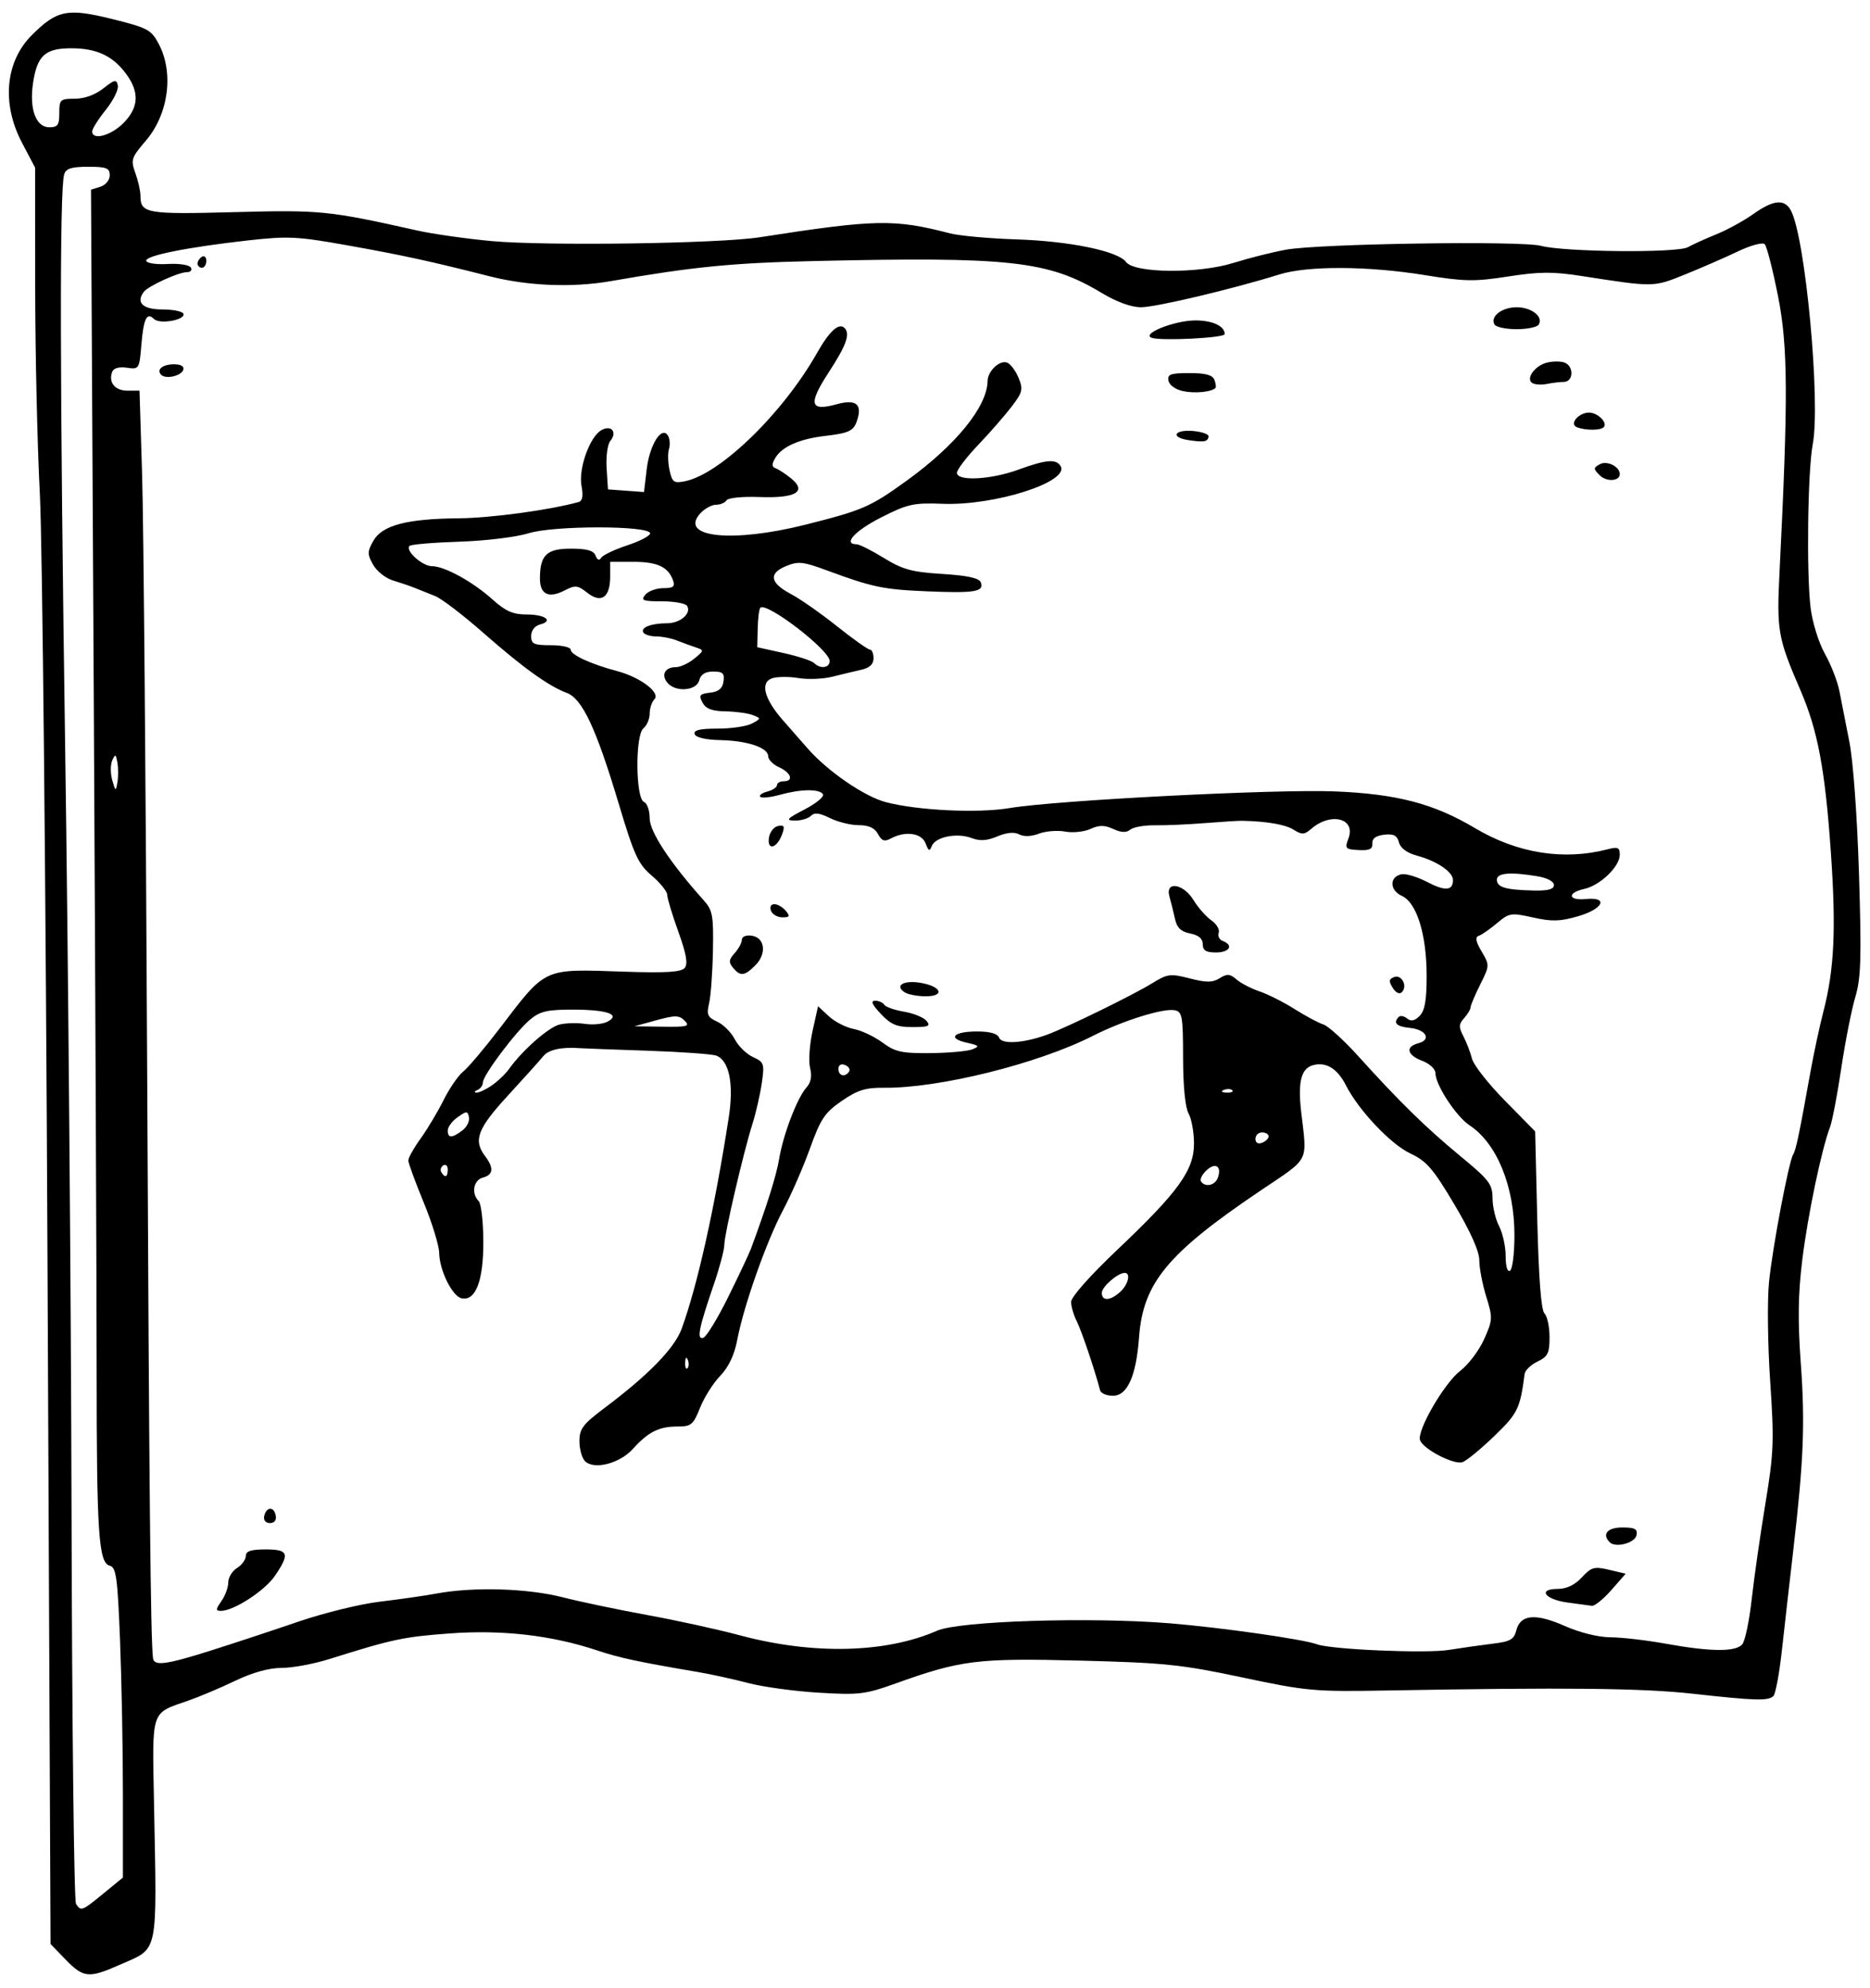 <?xml version="1.0" encoding="UTF-8" standalone="no"?>
<!-- Created with Inkscape (http://www.inkscape.org/) -->

<svg
   xmlns:dc="http://purl.org/dc/elements/1.1/"
   xmlns:cc="http://creativecommons.org/ns#"
   xmlns:rdf="http://www.w3.org/1999/02/22-rdf-syntax-ns#"
   xmlns:svg="http://www.w3.org/2000/svg"
   xmlns="http://www.w3.org/2000/svg"
   xmlns:sodipodi="http://sodipodi.sourceforge.net/DTD/sodipodi-0.dtd"
   xmlns:inkscape="http://www.inkscape.org/namespaces/inkscape"
   id="svg3378"
   version="1.1"
   inkscape:version="0.91 r13725"
   width="399.375"
   height="424.688"
   viewBox="0 0 399.375 424.688"
   sodipodi:docname="Oskenonton.svg">
  <defs
     id="defs3382" />
  <sodipodi:namedview
     pagecolor="#ffffff"
     bordercolor="#666666"
     borderopacity="1"
     objecttolerance="10"
     gridtolerance="10"
     guidetolerance="10"
     inkscape:pageopacity="0"
     inkscape:pageshadow="2"
     inkscape:window-width="1600"
     inkscape:window-height="837"
     id="namedview3380"
     showgrid="false"
     inkscape:zoom="1.5776306"
     inkscape:cx="199.6875"
     inkscape:cy="212.34375"
     inkscape:window-x="-8"
     inkscape:window-y="-8"
     inkscape:window-maximized="1"
     inkscape:current-layer="svg3378" />
  <path
     style="fill:#000000"
     d="M 14.02,418.55 10.797,415.224 10.146,269.722 C 9.787,189.695 9.052,115.781 8.51,105.469 7.969,95.156 7.52,75.265 7.513,61.267 L 7.5,35.815 4.688,30.469 C 0.301,22.13 1.133,13.143 6.815,7.482 12.174,2.142 14.391,1.696 23.875,4.044 c 7.664,1.897 8.41,2.294 10.016,5.317 3.285,6.187 2.113,15.015 -2.747,20.693 -3.105,3.627 -3.254,4.087 -2.235,6.905 C 29.509,38.618 30,40.812 30,41.832 c 0,3.756 1.307,3.983 20.037,3.479 18.382,-0.494 20.16,-0.316 39.025,3.913 3.352,0.751 10.523,1.772 15.938,2.269 11.623,1.066 48.473,0.545 57.188,-0.809 24.873,-3.863 28.728,-3.942 40.7,-0.842 2.018,0.522 8.415,1.102 14.217,1.289 11.312,0.363 21.677,2.501 23.373,4.82 1.77,2.421 15.45,2.547 22.918,0.212 3.375,-1.055 8.457,-2.333 11.293,-2.839 7.202,-1.286 50.251,-1.934 54.39,-0.82 4.959,1.335 29.12,1.564 31.391,0.297 1.031,-0.575 3.773,-1.817 6.094,-2.76 2.32,-0.942 5.864,-2.884 7.875,-4.315 4.312,-3.068 6.689,-3.292 8.045,-0.76 3.101,5.794 6.374,40.897 4.658,49.961 -1.076,5.687 -1.357,27.563 -0.449,34.916 0.389,3.148 1.742,7.483 3.071,9.844 1.307,2.32 2.697,5.906 3.089,7.969 0.392,2.062 1.344,6.914 2.115,10.781 0.815,4.086 1.678,15.958 2.06,28.344 0.554,17.958 0.427,22.089 -0.807,26.25 -0.806,2.716 -2.15,9.543 -2.987,15.171 -0.837,5.628 -1.919,11.278 -2.405,12.554 -1.807,4.754 -4.736,18.776 -5.912,28.307 -0.898,7.277 -0.983,13.022 -0.328,22.031 0.945,13.001 0.625,20.904 -1.632,40.312 -0.78,6.703 -1.858,16.195 -2.397,21.094 -0.539,4.898 -1.352,9.282 -1.807,9.741 -1.082,1.091 -3.803,1.014 -17.345,-0.491 -10.649,-1.183 -27.324,-1.357 -65.156,-0.68 -15.571,0.279 -17.146,0.137 -30.938,-2.789 -13.025,-2.764 -16.621,-3.136 -34.688,-3.593 -21.92,-0.554 -25.414,-0.12 -39.375,4.893 -6.455,2.317 -7.8,2.478 -16.406,1.959 -5.156,-0.311 -11.906,-1.233 -15,-2.049 -3.094,-0.816 -7.945,-1.879 -10.781,-2.361 -12.817,-2.18 -16.742,-3.023 -21.562,-4.628 -9.683,-3.225 -20.221,-4.44 -31.406,-3.621 -9.899,0.725 -12.227,1.22 -25.729,5.467 -3.323,1.045 -7.921,1.9 -10.218,1.9 -2.689,0 -6.214,0.977 -9.896,2.743 -3.146,1.509 -7.655,3.416 -10.02,4.238 -8.104,2.816 -7.722,1.687 -7.344,21.695 0.628,33.287 1.112,31.001 -7.367,34.757 -6.549,2.901 -7.7,2.788 -11.5,-1.133 z m 8.088,-14.131 4.142,-3.394 0,-17.55 c 0,-9.652 -0.276,-24.546 -0.613,-33.097 -0.532,-13.501 -0.822,-15.601 -2.2,-15.962 -2.383,-0.623 -2.796,-6.825 -2.8,-42.017 -0.002,-17.218 -0.273,-80.935 -0.602,-141.593 l -0.599,-110.288 2.001,-0.635 c 1.133,-0.36 2.001,-1.42 2.001,-2.447 0,-1.546 -0.679,-1.812 -4.624,-1.812 -3.593,0 -4.733,0.366 -5.112,1.641 -0.994,3.345 -0.921,45.059 0.215,122.578 0.642,43.828 1.254,117.023 1.36,162.656 0.106,45.633 0.534,83.496 0.951,84.141 1.064,1.644 1.247,1.574 5.881,-2.222 z m 22.974,-51.896 c 4.853,-1.535 13.254,-4.308 18.668,-6.163 5.414,-1.855 13.219,-3.77 17.344,-4.256 4.125,-0.486 9.609,-1.273 12.188,-1.75 7.861,-1.453 19.318,-1.115 26.803,0.791 3.821,0.973 12.009,2.691 18.197,3.817 6.188,1.126 15.065,3.072 19.728,4.323 15.632,4.194 31.166,3.828 42.147,-0.993 4.714,-2.069 32.727,-2.954 49.688,-1.57 10.891,0.889 28.534,3.403 31.406,4.475 3.011,1.124 23.234,1.996 28.125,1.213 2.836,-0.454 7.119,-1.061 9.519,-1.349 3.633,-0.436 4.458,-0.905 4.936,-2.809 0.861,-3.432 4.089,-3.734 10.342,-0.968 3.236,1.431 7.192,2.412 9.773,2.423 2.385,0.01 7.711,0.628 11.836,1.374 9.601,1.735 14.947,1.773 16.322,0.116 0.596,-0.718 1.498,-5.042 2.006,-9.609 0.508,-4.568 1.819,-13.729 2.913,-20.359 1.802,-10.914 1.9,-13.398 1.03,-26.25 -0.528,-7.808 -0.636,-17.36 -0.238,-21.227 0.776,-7.546 4.215,-25.667 5.162,-27.2 0.591,-0.956 1.289,-4.293 3.628,-17.332 0.74,-4.125 2.006,-10.049 2.815,-13.166 2.335,-9.002 2.739,-17.602 1.598,-33.993 -1.238,-17.782 -2.8,-26.081 -6.538,-34.73 -4.796,-11.098 -5.056,-12.589 -4.418,-25.332 1.858,-37.098 1.797,-48.011 -0.329,-58.737 -1.122,-5.66 -2.4,-10.658 -2.841,-11.105 -0.45,-0.458 -2.988,0.23 -5.8,1.572 -2.749,1.312 -7.831,3.528 -11.292,4.924 -6.713,2.707 -6.506,2.704 -21.934,0.31 -6.229,-0.967 -9.076,-0.95 -15.762,0.09 -7.19,1.119 -9.31,1.083 -17.838,-0.297 -12.175,-1.971 -25.007,-2.023 -31.071,-0.128 -9.928,3.103 -26.334,6.994 -29.501,6.996 -2.114,0.002 -5.215,-1.129 -8.463,-3.085 -11.371,-6.847 -19.613,-7.751 -61.794,-6.773 -17.136,0.397 -25.559,1.236 -43.047,4.287 -8.118,1.416 -17.648,1.034 -25.795,-1.034 -12.867,-3.266 -18.399,-4.47 -30.498,-6.636 -10.527,-1.884 -12.616,-1.987 -21.094,-1.038 -13.059,1.462 -22.136,3.29 -21.771,4.383 0.169,0.507 2.238,0.803 4.598,0.658 2.36,-0.145 4.57,0.187 4.911,0.739 0.341,0.551 -0.024,1.002 -0.81,1.002 -1.799,0 -8.29,2.968 -9.227,4.219 -1.727,2.306 -0.188,3.75 3.996,3.75 2.313,0 4.332,0.422 4.487,0.938 0.396,1.323 -5.116,2.289 -6.302,1.104 -1.536,-1.536 -2.228,-0.114 -2.697,5.548 -0.426,5.143 -0.486,5.236 -3.088,4.854 -1.637,-0.24 -2.835,0.085 -3.128,0.849 -0.866,2.256 0.558,4.051 3.214,4.051 l 2.61,0 0.557,18.047 c 0.306,9.926 0.785,65.93 1.063,124.453 0.444,93.515 0.742,123.855 1.258,128.203 0.21,1.771 2.73,1.442 12.408,-1.619 z M 47.291,341.979 c 0.803,-1.146 1.459,-2.943 1.459,-3.993 0,-1.05 0.844,-2.437 1.875,-3.081 1.031,-0.644 1.875,-1.8 1.875,-2.569 0,-1.032 1.104,-1.398 4.219,-1.398 4.908,0 5.226,0.897 1.997,5.642 -2.169,3.188 -8.778,7.483 -11.514,7.483 -1.176,0 -1.164,-0.296 0.089,-2.084 z m 287.47,0.302 c -4.851,-0.658 -6.448,-2.906 -2.064,-2.906 1.874,0 3.635,-0.844 5.134,-2.461 2.043,-2.203 2.652,-2.373 5.824,-1.623 l 3.543,0.838 -3.071,3.498 c -1.689,1.924 -3.555,3.434 -4.146,3.357 -0.591,-0.077 -2.94,-0.394 -5.221,-0.703 z m 9.033,-12.863 c -1.725,-1.725 -0.503,-3.168 2.682,-3.168 2.684,0 3.288,0.326 3.039,1.641 -0.317,1.67 -4.469,2.779 -5.721,1.527 z M 56.416,323.857 c 0.424,-2.036 2.088,-2.161 2.468,-0.185 0.198,1.026 -0.262,1.641 -1.228,1.641 -0.901,0 -1.417,-0.606 -1.241,-1.456 z m 68.506,-11.785 c -0.645,-0.658 -1.172,-2.575 -1.172,-4.26 0,-2.633 0.752,-3.627 5.352,-7.078 9.408,-7.057 14.961,-12.763 16.483,-16.936 3.366,-9.232 7.039,-25.711 10.049,-45.081 1.115,-7.175 0.123,-12.162 -2.632,-13.234 -0.877,-0.341 -7.502,-0.819 -14.72,-1.06 -7.219,-0.242 -13.758,-0.488 -14.531,-0.547 -3.779,-0.29 -6.602,0.328 -7.697,1.687 -0.665,0.825 -4.056,4.6 -7.537,8.389 -6.575,7.157 -7.489,9.592 -4.892,13.025 1.887,2.494 1.725,3.964 -0.499,4.546 -2.005,0.524 -2.518,3.398 -0.897,5.019 0.538,0.538 0.986,4.454 0.995,8.701 0.018,8.33 -1.628,12.642 -4.608,12.068 -1.996,-0.384 -4.762,-5.949 -4.821,-9.698 -0.025,-1.571 -1.514,-6.422 -3.309,-10.781 -1.795,-4.359 -3.272,-8.389 -3.281,-8.956 -0.009,-0.567 1.17,-2.677 2.621,-4.688 1.451,-2.011 3.658,-5.707 4.905,-8.213 1.247,-2.506 3.133,-5.248 4.191,-6.094 1.058,-0.846 4.502,-4.912 7.653,-9.037 10.211,-13.369 9.165,-12.888 26.747,-12.301 8.939,0.298 12.164,0.098 12.911,-0.803 0.722,-0.87 0.345,-3.005 -1.368,-7.755 -1.3,-3.605 -2.364,-7.137 -2.364,-7.848 3e-5,-0.711 -1.486,-2.558 -3.302,-4.105 -2.907,-2.476 -3.755,-4.325 -7.09,-15.469 -4.779,-15.967 -7.758,-22.323 -11.039,-23.552 -3.922,-1.47 -9.364,-5.384 -17.821,-12.818 -4.315,-3.793 -8.956,-7.339 -10.313,-7.88 -1.357,-0.541 -3.311,-1.322 -4.342,-1.736 -1.031,-0.414 -3.141,-1.133 -4.688,-1.599 -1.547,-0.466 -3.445,-1.973 -4.219,-3.35 -1.253,-2.23 -1.25,-2.784 0.029,-5.081 1.861,-3.344 7.155,-4.749 18.252,-4.842 6.873,-0.058 19.343,-1.749 25.592,-3.47 0.842,-0.232 1.038,-1.29 0.635,-3.438 -0.696,-3.711 1.783,-10.605 4.298,-11.951 2.121,-1.135 3.392,0.478 1.846,2.342 -0.59,0.711 -0.943,3.329 -0.784,5.818 l 0.289,4.526 3.848,0.282 3.848,0.282 0.576,-4.863 c 0.621,-5.24 3.192,-9.332 4.528,-7.206 0.413,0.657 0.518,1.942 0.234,2.856 -0.284,0.914 -0.232,2.962 0.117,4.551 0.565,2.573 0.923,2.832 3.271,2.362 7.547,-1.509 20.961,-14.546 28.27,-27.475 2.621,-4.636 4.641,-6.453 5.841,-5.254 1.243,1.243 0.376,3.681 -3.33,9.37 -4.497,6.902 -4.121,8.5 1.627,6.913 4.028,-1.112 5.461,-0.089 4.459,3.184 -0.771,2.521 -1.61,2.951 -7,3.589 -5.459,0.647 -9.166,2.306 -10.578,4.735 -0.765,1.317 -0.731,1.868 0.135,2.183 0.638,0.232 2.114,1.203 3.281,2.157 3.445,2.816 0.979,4.261 -6.772,3.966 -3.617,-0.138 -6.708,0.171 -7.036,0.703 -0.322,0.522 -1.34,0.948 -2.261,0.948 -0.921,0 -2.431,0.836 -3.355,1.857 -4.648,5.136 6.859,6.341 22.598,2.366 12.138,-3.065 13.694,-3.742 21.448,-9.332 10.522,-7.585 17.252,-15.864 17.323,-21.309 0.028,-2.137 2.59,-4.554 4.181,-3.944 0.711,0.273 1.805,1.731 2.429,3.239 1.024,2.472 0.878,3.081 -1.475,6.166 -1.436,1.883 -4.651,5.562 -7.144,8.176 -2.493,2.614 -4.533,5.294 -4.533,5.954 0,1.852 7.231,1.48 13.125,-0.674 5.867,-2.144 8.043,-2.334 9,-0.786 2.072,3.352 -13.975,8.507 -25.153,8.081 -6.265,-0.239 -7.482,0.031 -13.187,2.924 -5.572,2.825 -8.212,5.719 -5.217,5.719 0.588,0 3.21,1.318 5.828,2.929 4.019,2.473 5.961,3.004 12.475,3.41 5.402,0.337 7.866,0.875 8.218,1.794 0.767,1.998 -1.26,2.342 -11.324,1.924 -9.521,-0.396 -11.741,-0.858 -21.562,-4.484 -5.085,-1.878 -6.113,-1.985 -8.715,-0.907 -3.793,1.571 -3.412,3.613 1.118,5.998 1.927,1.015 6.325,4.093 9.772,6.84 3.448,2.747 6.615,4.995 7.039,4.995 0.424,0 0.77,0.836 0.77,1.857 0,1.26 -0.829,2.044 -2.578,2.438 -1.418,0.319 -4.208,0.989 -6.199,1.489 -1.992,0.499 -5.243,0.634 -7.226,0.299 -1.983,-0.335 -4.502,-0.324 -5.599,0.024 -2.669,0.847 -1.803,4.344 2.216,8.943 1.639,1.876 4.058,4.636 5.376,6.134 4.26,4.841 12.064,10.193 16.609,11.39 6.801,1.792 19.688,2.411 26.463,1.272 9.878,-1.661 56.671,-4.064 69.375,-3.562 13.272,0.524 21.202,2.594 29.994,7.832 9.062,5.398 18.974,6.981 28.365,4.528 2.171,-0.567 2.578,-0.38 2.578,1.183 0,2.507 -4.193,6.542 -7.568,7.283 -3.731,0.82 -3.49,2.545 0.303,2.165 4.935,-0.494 3.779,2.098 -1.641,3.678 -3.822,1.114 -5.6,1.163 -9.624,0.262 -4.688,-1.049 -5.076,-0.988 -7.7,1.22 -1.52,1.279 -3.272,2.495 -3.895,2.702 -0.812,0.271 -0.638,1.215 0.617,3.338 1.724,2.919 1.72,3.018 -0.309,7.081 -1.132,2.266 -2.058,4.462 -2.058,4.881 0,0.419 -0.618,1.444 -1.374,2.279 -1.155,1.277 -1.178,1.894 -0.145,3.886 0.676,1.303 1.503,3.46 1.838,4.794 0.335,1.334 3.505,5.368 7.045,8.965 l 6.436,6.539 0.455,18.906 c 0.3,12.472 0.823,19.274 1.537,19.988 0.595,0.595 1.082,2.873 1.082,5.062 0,3.413 -0.366,4.155 -2.567,5.21 -1.412,0.677 -2.649,1.86 -2.75,2.629 -0.976,7.442 -1.467,8.449 -6.483,13.283 -2.848,2.745 -5.893,5.251 -6.767,5.569 -1.782,0.649 -8.322,-2.704 -9.079,-4.655 -0.772,-1.987 5.171,-12.253 8.613,-14.878 1.712,-1.306 3.986,-4.325 5.054,-6.709 1.849,-4.128 1.871,-4.564 0.461,-9.106 -0.815,-2.623 -1.481,-6.108 -1.481,-7.743 0,-1.937 -1.856,-6.099 -5.326,-11.946 -4.54,-7.647 -5.928,-9.256 -9.401,-10.888 -4.193,-1.971 -11.041,-9.213 -13.755,-14.547 -1.823,-3.583 -4.204,-5.052 -7.001,-4.321 -2.552,0.667 -3.299,3.535 -2.572,9.883 1.28,11.18 2.071,9.659 -8.854,17.036 -19.682,13.291 -24.9,19.607 -25.758,31.18 -0.618,8.33 -2.491,12.522 -5.596,12.522 -1.332,0 -2.559,-0.527 -2.727,-1.172 -1.133,-4.343 -3.994,-12.807 -4.992,-14.766 -0.657,-1.289 -1.197,-3.141 -1.2,-4.116 -0.004,-1.037 4.053,-5.619 9.782,-11.048 C 251.655,254.593 255,249.968 255,244.266 c 0,-2.414 -0.522,-5.311 -1.159,-6.437 -0.714,-1.262 -1.164,-5.822 -1.172,-11.879 -0.011,-8.939 -0.176,-9.862 -1.81,-10.177 -2.435,-0.469 -11.13,2.255 -17.421,5.459 -11.733,5.975 -32.914,11.239 -44.672,11.104 -3.906,-0.045 -5.624,0.492 -8.995,2.811 -3.628,2.496 -4.508,3.814 -6.802,10.188 -1.449,4.026 -4.033,9.944 -5.742,13.151 -3.512,6.589 -8.395,20.424 -9.773,27.694 -0.613,3.233 -1.832,5.804 -3.648,7.697 -1.5,1.563 -3.438,4.635 -4.306,6.826 -1.432,3.615 -1.879,3.984 -4.819,3.984 -3.942,0 -6.25,1.162 -9.528,4.797 -2.825,3.133 -8.332,4.526 -10.231,2.588 z m 21.969,-21.623 c -0.299,-0.748 -0.521,-0.526 -0.566,0.566 -0.041,0.988 0.181,1.542 0.492,1.23 0.312,-0.312 0.345,-1.12 0.074,-1.797 z m 8.655,-13.471 c 2.277,-4.611 4.452,-9.228 4.834,-10.259 3.441,-9.297 5.439,-15.669 6.027,-19.219 0.855,-5.17 3.861,-13.032 5.81,-15.197 0.984,-1.092 1.236,-2.428 0.793,-4.194 -0.358,-1.425 -0.121,-4.975 0.525,-7.889 l 1.175,-5.298 2.317,2.149 c 1.274,1.182 3.655,2.4 5.291,2.706 1.635,0.307 4.396,1.608 6.135,2.89 2.738,2.02 4.111,2.324 10.245,2.267 3.896,-0.036 7.927,-0.398 8.958,-0.805 1.638,-0.645 1.488,-0.825 -1.18,-1.417 -4.22,-0.936 -2.877,-2.4 2.202,-2.4 2.763,0 4.368,0.455 4.705,1.335 0.564,1.471 5.199,1.182 10.21,-0.637 4.151,-1.507 18.41,-8.483 22.48,-10.998 3.267,-2.019 3.869,-2.097 8.015,-1.034 3.587,0.919 4.865,0.91 6.395,-0.045 1.589,-0.992 2.198,-0.946 3.605,0.272 0.931,0.806 3.139,1.952 4.907,2.546 1.768,0.594 5.143,2.296 7.5,3.782 2.357,1.486 5.13,2.97 6.161,3.296 1.031,0.326 4.406,3.4 7.5,6.831 8.699,9.647 14.425,15.25 21.81,21.341 6.078,5.013 6.784,5.94 6.79,8.906 0.003,1.821 0.636,4.519 1.406,5.996 0.77,1.477 1.4,4.349 1.4,6.383 0,2.227 0.373,3.468 0.938,3.119 0.516,-0.319 0.938,-3.704 0.938,-7.523 0,-10.497 -3.737,-19.66 -9.6,-23.538 -2.876,-1.903 -7.275,-8.639 -7.275,-11.141 0,-0.867 -1.244,-2.025 -2.812,-2.617 -3.271,-1.235 -3.67,-3.02 -0.839,-3.76 2.869,-0.75 1.662,-2.935 -1.812,-3.278 -2.87,-0.283 -3.65,-1.062 -2.358,-2.354 0.339,-0.339 1.138,-0.184 1.776,0.345 0.817,0.678 1.603,0.518 2.664,-0.544 1.114,-1.114 1.506,-3.33 1.506,-8.528 0,-8.857 -2.103,-15.657 -5.292,-17.11 -2.658,-1.211 -2.691,-4.119 -0.052,-4.627 0.916,-0.176 3.365,0.565 5.442,1.647 3.861,2.013 5.527,1.888 5.527,-0.412 0,-1.724 -3.417,-4.046 -7.627,-5.185 -2.192,-0.593 -3.589,-1.612 -3.915,-2.858 -0.388,-1.485 -1.124,-1.866 -3.154,-1.633 -1.79,0.205 -2.61,0.811 -2.53,1.869 0.09,1.195 -0.604,1.528 -2.93,1.406 -2.834,-0.148 -2.987,-0.322 -2.172,-2.475 1.629,-4.304 -3.755,-5.688 -7.959,-2.047 -1.459,1.264 -1.977,1.288 -3.75,0.176 -1.77,-1.111 -5.636,-1.784 -10.963,-1.907 -0.773,-0.018 -4.359,0.205 -7.969,0.495 -3.609,0.29 -8.408,0.501 -10.664,0.468 -2.256,-0.033 -4.635,0.382 -5.286,0.923 -0.831,0.69 -1.914,0.65 -3.633,-0.133 -1.89,-0.861 -3.006,-0.862 -4.89,-0.004 -1.343,0.612 -3.773,0.862 -5.4,0.557 -1.628,-0.305 -4.143,-0.105 -5.589,0.445 -1.633,0.621 -3.233,0.677 -4.222,0.148 -1.036,-0.554 -2.662,-0.403 -4.654,0.435 -2.229,0.937 -3.736,1.031 -5.54,0.345 -3.089,-1.174 -7.719,-0.235 -8.468,1.717 -0.457,1.192 -0.704,1.087 -1.313,-0.557 -0.822,-2.221 -4.308,-2.728 -7.394,-1.076 -1.407,0.753 -1.983,0.559 -2.784,-0.938 -0.7,-1.307 -1.963,-1.887 -4.114,-1.887 -1.707,0 -4.47,-0.682 -6.14,-1.514 -2.233,-1.114 -3.312,-1.238 -4.082,-0.469 -0.575,0.575 -2.122,1.026 -3.436,1.002 -2.03,-0.037 -1.715,-0.396 2.096,-2.379 2.468,-1.284 4.236,-2.741 3.929,-3.238 -0.732,-1.185 -4.717,-1.138 -9.207,0.109 -1.982,0.55 -3.862,0.742 -4.178,0.426 -0.316,-0.316 0.357,-0.818 1.494,-1.115 1.138,-0.298 2.068,-0.914 2.068,-1.369 0,-0.455 0.633,-0.828 1.406,-0.828 2.212,0 1.644,-1.807 -0.938,-2.983 -1.289,-0.587 -2.344,-1.643 -2.344,-2.347 0,-1.85 -4.386,-3.334 -10.235,-3.464 -3.143,-0.07 -5.227,-0.559 -5.469,-1.284 -0.282,-0.845 1.086,-1.172 4.906,-1.172 2.913,0 6.208,-0.488 7.323,-1.085 1.981,-1.06 1.985,-1.101 0.173,-1.809 -1.02,-0.398 -3.632,-0.754 -5.805,-0.79 -2.903,-0.048 -4.209,-0.547 -4.922,-1.879 -0.839,-1.568 -0.622,-1.853 1.608,-2.109 1.846,-0.212 2.663,-0.896 2.877,-2.406 0.246,-1.734 -0.144,-2.109 -2.197,-2.109 -1.708,0 -2.652,0.592 -2.987,1.875 -0.591,2.26 -5.069,2.596 -6.8,0.51 -1.394,-1.68 -0.508,-3.322 1.792,-3.322 0.944,0 2.712,-0.812 3.929,-1.805 2.147,-1.751 2.157,-1.824 0.338,-2.42 -1.031,-0.338 -2.844,-1.002 -4.028,-1.476 -1.184,-0.474 -3.163,-0.861 -4.398,-0.861 -1.234,0 -2.478,-0.378 -2.763,-0.839 -0.658,-1.065 1.67,-1.973 5.057,-1.973 2.823,0 5.266,-2.116 4.282,-3.709 -0.333,-0.538 -2.741,-0.979 -5.352,-0.979 -4.113,0 -4.591,-0.188 -3.58,-1.406 0.642,-0.773 2.368,-1.406 3.835,-1.406 2.133,0 2.554,-0.329 2.098,-1.641 C 142.745,121.106 140.398,120 135.29,120 l -4.977,0 0,3.166 c 0,4.443 -1.899,5.79 -4.868,3.455 -2.079,-1.635 -2.585,-1.689 -4.849,-0.514 -3.398,1.763 -5.283,0.864 -5.283,-2.519 0,-5.031 1.418,-6.401 6.625,-6.401 3.409,0 4.839,0.404 5.254,1.485 0.371,0.967 0.791,1.127 1.203,0.46 0.348,-0.564 2.861,-1.759 5.585,-2.657 2.723,-0.898 4.913,-2.054 4.865,-2.57 -0.155,-1.676 -20.576,-1.684 -25.938,-0.01 -2.649,0.827 -9.2,1.625 -14.808,1.805 -5.532,0.177 -10.318,0.581 -10.635,0.898 -0.988,0.988 2.724,4.338 4.806,4.338 2.692,0 8.706,3.315 12.969,7.148 2.738,2.463 4.337,3.164 7.21,3.164 4.025,0 5.842,1.368 2.855,2.149 -1.112,0.291 -1.864,1.28 -1.864,2.45 0,1.701 0.562,1.963 4.219,1.963 2.32,0 4.219,0.429 4.219,0.953 0,1.095 4.349,3.098 9.951,4.585 4.952,1.314 9.318,4.63 7.928,6.02 -0.552,0.552 -1.004,1.923 -1.004,3.046 0,1.123 -0.605,2.543 -1.344,3.157 -1.784,1.48 -1.667,15.035 0.135,15.726 0.665,0.255 1.208,1.826 1.208,3.491 0,2.872 4.357,9.487 11.503,17.464 1.943,2.169 2.144,3.248 2.007,10.781 -0.084,4.604 -0.452,9.658 -0.817,11.231 -0.574,2.469 -0.34,3.008 1.714,3.944 1.308,0.596 3,2.285 3.76,3.754 0.76,1.469 2.513,3.187 3.898,3.817 2.369,1.079 2.479,1.407 1.875,5.573 -0.353,2.435 -1.242,6.325 -1.977,8.645 -1.951,6.161 -6.024,23.665 -6.024,25.888 0,1.05 -1.001,4.831 -2.225,8.401 -3.244,9.466 -3.728,11.908 -2.27,11.452 0.667,-0.209 3.076,-4.152 5.352,-8.764 z m 32.575,-60.416 c -1.875,-1.986 -2.234,-2.812 -1.224,-2.812 0.787,0 1.668,0.385 1.959,0.856 0.291,0.471 2.19,1.137 4.22,1.48 2.03,0.343 4.189,1.223 4.797,1.957 0.928,1.118 0.444,1.333 -2.996,1.333 -3.343,0 -4.593,-0.52 -6.757,-2.812 z m 5.119,-4.597 c -2.253,-1.427 -0.311,-2.64 3.292,-2.054 4.538,0.738 5.384,2.906 1.125,2.887 -1.719,-0.007 -3.706,-0.383 -4.417,-0.833 z m 104.203,-0.968 c -0.887,-1.42 -0.829,-1.874 0.293,-2.305 1.616,-0.62 2.939,1.945 1.662,3.222 -0.51,0.51 -1.294,0.142 -1.955,-0.917 z M 156.548,206.701 c -0.963,-1.161 -0.898,-1.737 0.354,-3.121 0.845,-0.933 1.536,-2.22 1.536,-2.86 0,-0.67 0.894,-1.036 2.109,-0.864 2.83,0.402 3.245,3.852 0.761,6.336 -2.306,2.306 -3.19,2.401 -4.76,0.509 z m 100.327,-5.021 c 0,-1.185 -0.876,-1.933 -2.686,-2.295 -1.983,-0.397 -2.836,-1.224 -3.259,-3.164 -0.315,-1.445 -0.843,-3.576 -1.174,-4.736 -0.962,-3.378 2.985,-2.785 5.149,0.774 0.964,1.586 2.674,3.528 3.799,4.316 1.125,0.788 1.833,1.987 1.573,2.664 -0.26,0.677 0.134,1.464 0.875,1.748 2.367,0.908 1.445,2.451 -1.465,2.451 -2.125,0 -2.812,-0.43 -2.812,-1.758 z m -92.214,-7.148 c -0.315,-0.821 -0.014,-1.406 0.722,-1.406 0.694,0 1.787,0.633 2.429,1.406 0.972,1.171 0.851,1.406 -0.722,1.406 -1.039,0 -2.132,-0.633 -2.429,-1.406 z m -0.443,-15.589 c 0.172,-1.212 1.049,-2.344 1.949,-2.516 1.339,-0.255 1.493,0.074 0.848,1.817 -1.102,2.978 -3.195,3.502 -2.797,0.699 z m 75.005,97.006 c 1.729,-1.564 2.336,-4.073 0.986,-4.073 -1.495,0 -4.896,2.967 -4.896,4.272 0,1.805 1.798,1.713 3.911,-0.198 z m 20.836,-24.314 c 0.943,-2.457 -0.402,-3.459 -2.317,-1.726 -0.968,0.876 -1.534,1.958 -1.258,2.405 0.822,1.329 2.961,0.923 3.575,-0.679 z M 95.625,249.788 c 0,-0.804 -0.429,-1.197 -0.953,-0.873 -0.524,0.324 -0.71,0.982 -0.413,1.462 0.804,1.3 1.366,1.058 1.366,-0.589 z m 175.312,-7.076 c 0,-0.46 -0.633,-0.837 -1.406,-0.837 -0.773,0 -1.406,0.62 -1.406,1.377 0,0.839 0.55,1.166 1.406,0.837 0.773,-0.297 1.406,-0.916 1.406,-1.377 z M 98.754,241.447 c 0.948,-0.718 1.58,-1.982 1.406,-2.808 -0.289,-1.373 -0.499,-1.375 -2.426,-0.018 -1.16,0.817 -2.109,2.094 -2.109,2.838 0,1.68 0.901,1.676 3.129,-0.012 z m 6.272,-9.603 c 1.275,-0.876 2.933,-2.458 3.684,-3.516 2.817,-3.964 8.416,-8.902 10.76,-9.491 1.336,-0.335 3.795,-0.402 5.464,-0.148 1.669,0.254 3.83,0.044 4.802,-0.465 2.924,-1.532 -0.048,-2.57 -7.392,-2.58 -5.433,-0.008 -6.998,0.353 -9.095,2.095 -3.087,2.566 -10.124,11.94 -10.124,13.486 0,0.615 -0.527,1.332 -1.172,1.592 -0.645,0.26 -0.738,0.506 -0.209,0.547 0.53,0.041 2.006,-0.643 3.281,-1.52 z m 158.158,1.027 c -0.312,-0.312 -1.12,-0.345 -1.797,-0.074 -0.748,0.299 -0.526,0.521 0.566,0.566 0.988,0.041 1.542,-0.181 1.23,-0.492 z m -81.838,-4.023 c 0.285,-0.462 -0.112,-1.081 -0.882,-1.377 -0.851,-0.327 -1.401,0.003 -1.401,0.839 0,1.516 1.465,1.861 2.283,0.538 z m -35.129,-10.843 c -1.187,-1.184 -2.008,-1.196 -6.06,-0.084 l -4.688,1.286 6.06,0.084 c 5.317,0.074 5.892,-0.084 4.688,-1.286 z M 331.875,189.029 c 0,-0.755 -1.448,-1.523 -3.516,-1.865 -5.832,-0.964 -8.672,-0.723 -8.672,0.736 0,1.613 1.836,2.16 7.734,2.304 3.197,0.078 4.453,-0.253 4.453,-1.175 z M 177.188,141.181 c 0,-2.331 -13.489,-12.692 -14.808,-11.374 -0.256,0.256 -0.508,2.259 -0.559,4.449 l -0.093,3.983 5.621,1.244 c 3.091,0.684 6.021,1.643 6.511,2.13 1.334,1.327 3.328,1.067 3.328,-0.433 z M 341.662,101.528 c -1.397,-1.397 -1.396,-1.585 0.022,-2.378 1.517,-0.849 4.253,0.511 4.253,2.114 0,1.533 -2.831,1.708 -4.275,0.264 z m -87.834,-7.52 c -3.905,-0.58 -3.086,-2.289 0.938,-1.956 1.934,0.16 3.442,0.702 3.352,1.205 -0.2,1.114 -0.955,1.246 -4.289,0.751 z m 82.93,-2.768 C 335.088,90.571 337.143,88.125 339.375,88.125 c 1.866,0 4.052,2.198 3.117,3.133 -0.708,0.708 -3.95,0.699 -5.734,-0.017 z M 252.668,83.543 c -1.606,-0.338 -2.935,-1.285 -3.116,-2.222 -0.266,-1.381 0.426,-1.633 4.471,-1.633 3.449,0 4.941,0.404 5.341,1.447 0.305,0.796 0.398,1.587 0.205,1.759 -0.955,0.851 -4.402,1.175 -6.901,0.65 z m 74.762,-1.639 c -1.777,-0.751 0.215,-3.767 2.94,-4.451 1.262,-0.317 2.96,-0.32 3.775,-0.007 2.039,0.783 1.91,4.114 -0.16,4.13 -0.902,0.007 -2.484,0.195 -3.516,0.417 -1.031,0.222 -2.399,0.182 -3.039,-0.088 z M 34.44,80.065 c -1.111,-1.111 0.27,-2.253 2.725,-2.253 1.474,0 2.221,0.442 1.981,1.172 -0.432,1.312 -3.719,2.067 -4.705,1.081 z M 245.981,72.155 c -2.356,-0.838 4.873,-3.717 9.332,-3.717 3.655,0 6.249,1.215 6.249,2.926 0,0.814 -13.579,1.503 -15.582,0.791 z m 73.213,-2.821 c -1.042,-1.686 1.529,-3.709 4.713,-3.709 3.184,0 5.755,2.023 4.713,3.709 -0.333,0.538 -2.453,0.979 -4.713,0.979 -2.259,0 -4.38,-0.44 -4.713,-0.979 z M 42.188,56.305 c 0,-0.485 0.422,-1.143 0.938,-1.462 0.516,-0.319 0.938,0.078 0.938,0.882 0,0.804 -0.422,1.462 -0.938,1.462 -0.516,0 -0.938,-0.397 -0.938,-0.882 z M 25.074,162.891 c -0.324,-1.852 -0.459,-1.909 -1.104,-0.467 -0.404,0.903 -0.402,2.802 0.004,4.219 0.695,2.423 0.761,2.451 1.104,0.467 0.201,-1.16 0.199,-3.059 -0.004,-4.219 z M 26.322,26.322 c 3.317,-3.317 3.514,-6.597 0.631,-10.514 -2.864,-3.891 -6.298,-5.496 -11.761,-5.496 -5.565,0 -7.274,1.573 -8.146,7.5 -0.808,5.492 0.636,9.375 3.487,9.375 1.793,0 2.14,-0.496 2.133,-3.047 -0.009,-2.863 0.191,-3.047 3.295,-3.047 2.048,0 4.364,-0.836 6.094,-2.199 2.452,-1.933 2.829,-2.007 3.11,-0.615 0.176,0.871 -0.984,3.207 -2.578,5.191 -1.594,1.984 -2.898,4.053 -2.898,4.599 0,1.973 3.955,0.931 6.635,-1.748 z"
     id="path3388"
     inkscape:connector-curvature="0" />
</svg>
